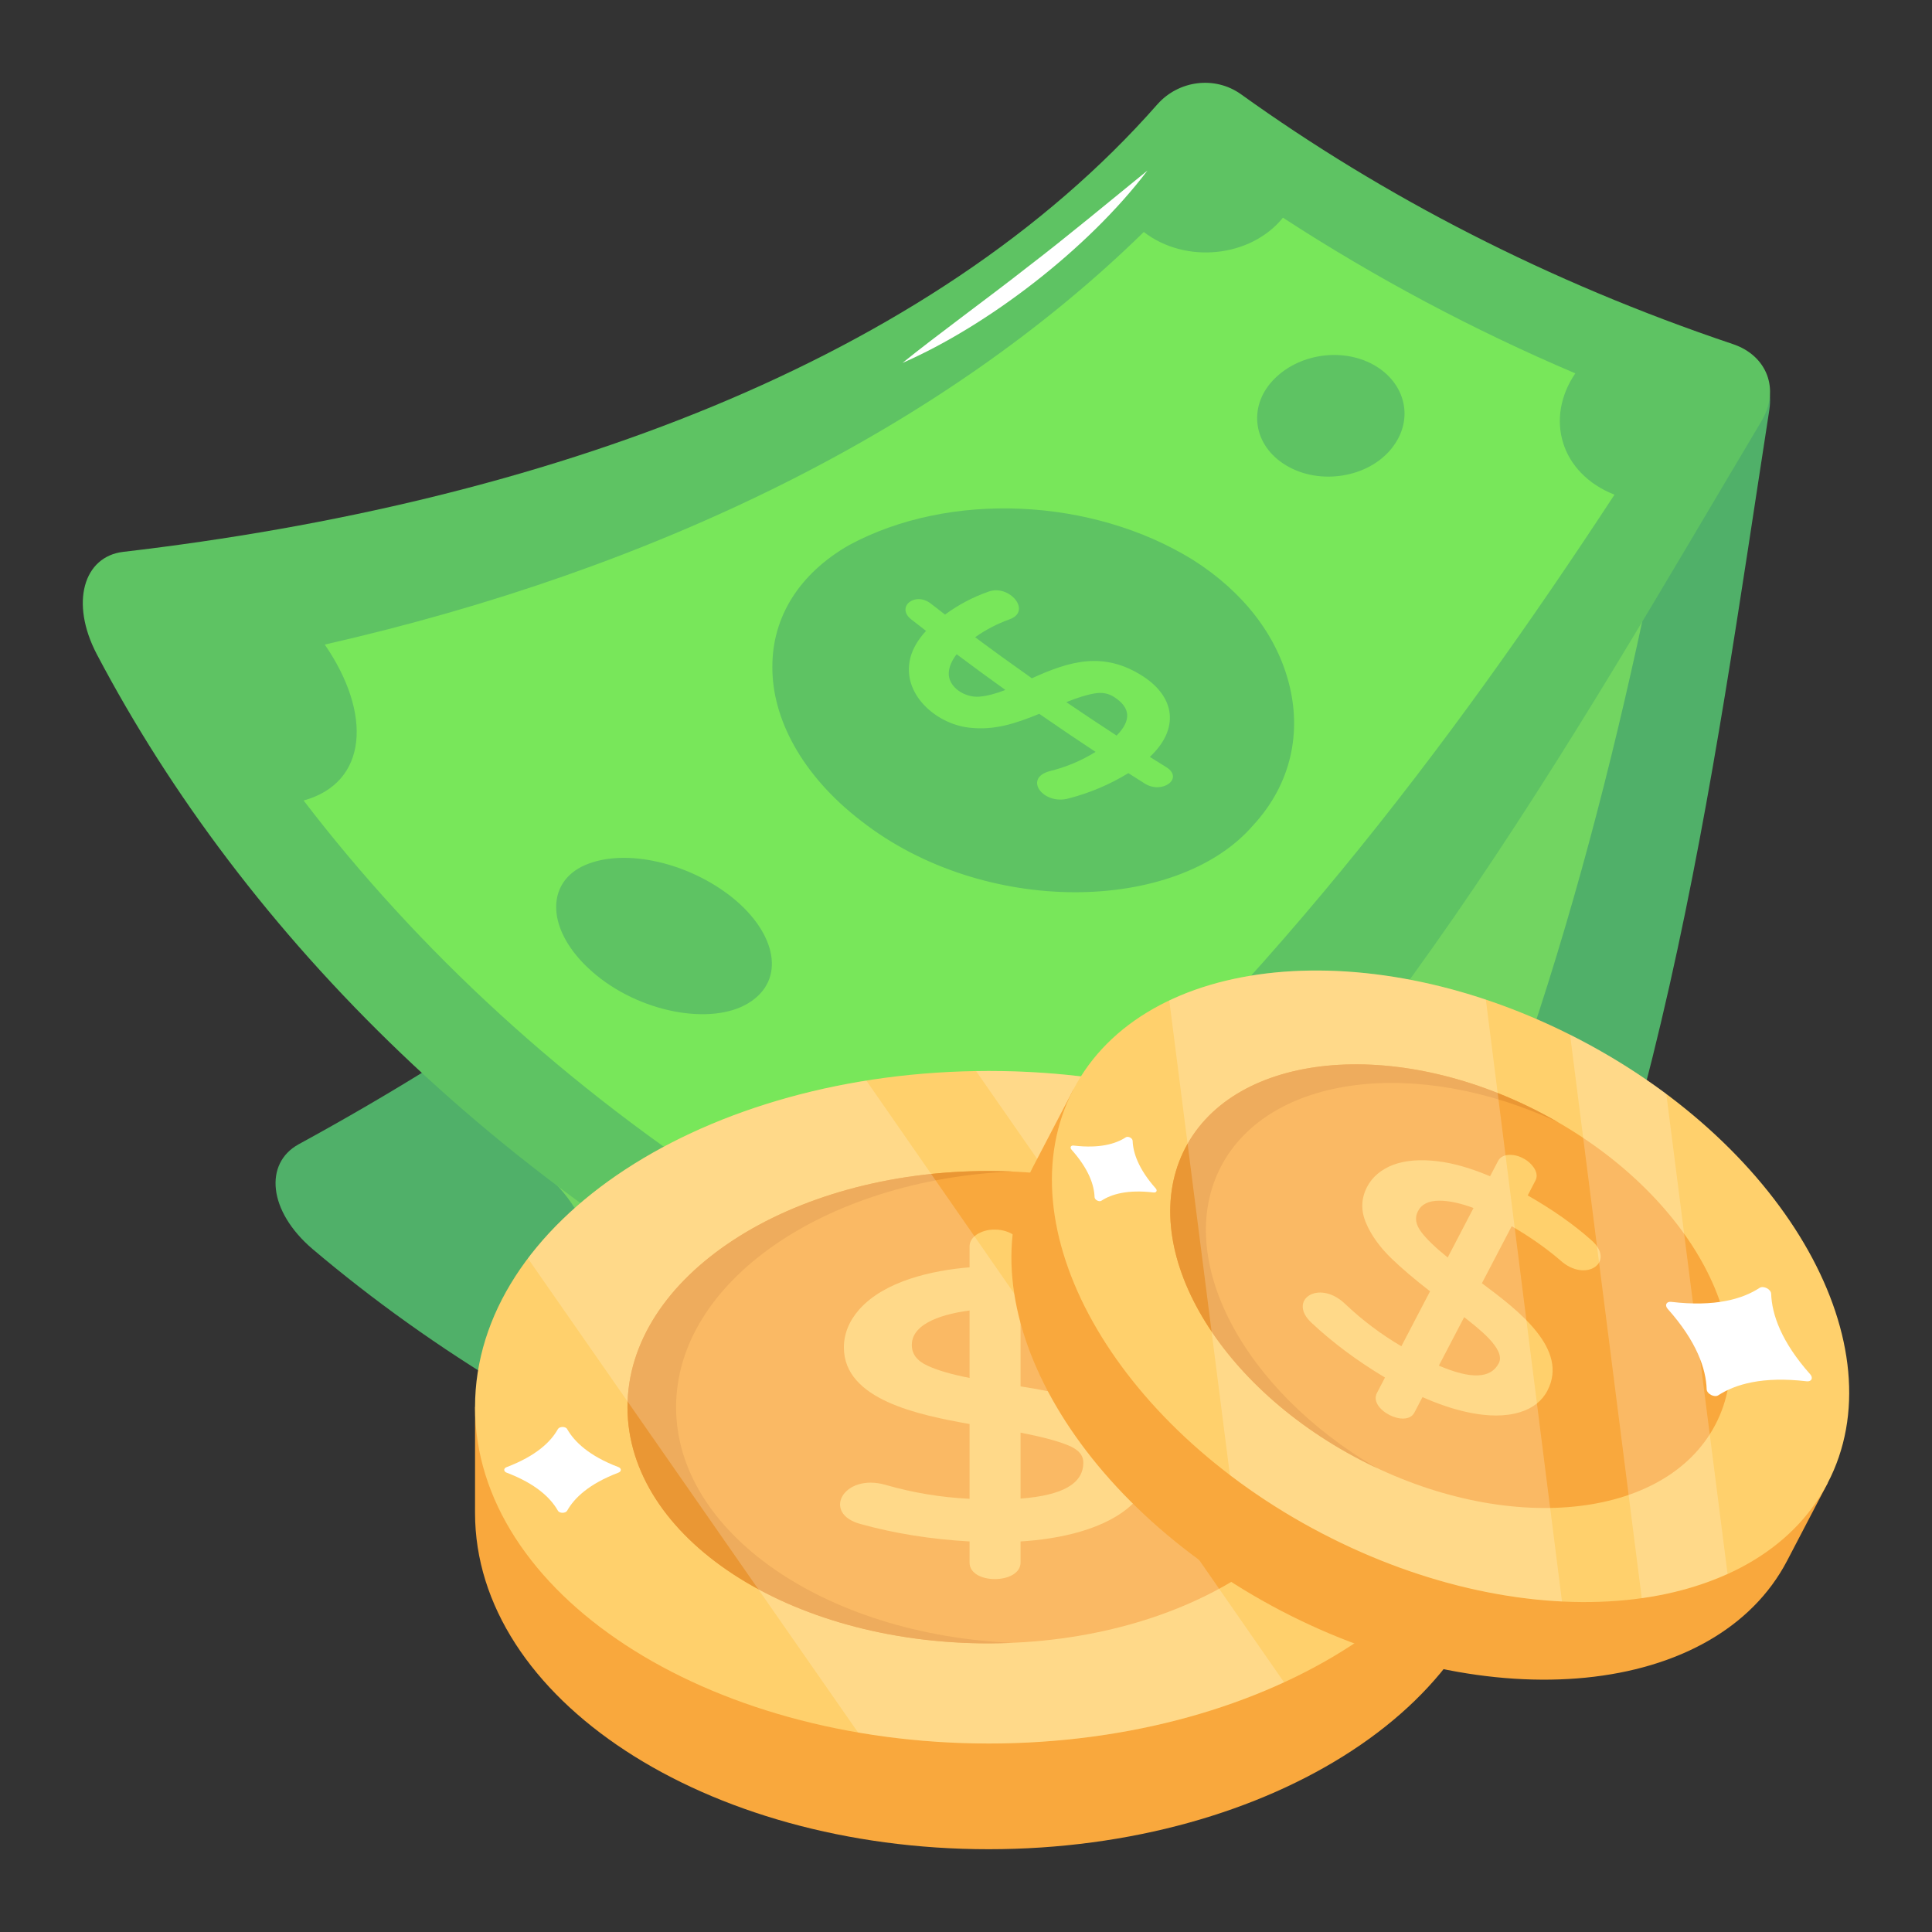 <?xml version="1.0" encoding="UTF-8"?> <svg xmlns="http://www.w3.org/2000/svg" width="40" height="40" viewBox="0 0 40 40" fill="none"><rect x="0" y="0" width="40" height="40" fill="#333333" stroke="none"/><path d="M6.47 25.859C11.478 30.102 18.505 33.155 26.849 33.731C28.384 33.839 30.01 33.229 30.387 32.478C34.418 24.438 35.416 16.322 36.633 8.48C36.741 7.736 36.223 7.191 35.485 7.237C31.458 7.475 27.622 7.108 24.105 6.249C23.459 6.093 22.806 6.461 22.58 7.084C20.227 13.785 13.871 19.498 6.183 23.691C5.467 24.085 5.549 25.073 6.47 25.859Z" fill="#50B069"></path><path d="M11.574 27.069C14.927 29.048 18.79 30.533 23.15 31.35C23.965 30.241 26.117 29.633 28.206 29.795C31.453 23.491 33.155 17.178 34.378 11.045C33.168 11.055 32.447 10.114 32.686 9.019C30.396 8.976 28.114 8.734 25.867 8.294C25.555 9.31 24.357 9.942 23.306 9.646C20.983 14.948 16.593 19.87 10.774 23.909C12.225 24.871 12.672 26.23 11.574 27.069Z" fill="#72D561"></path><path d="M2.003 13.543C5.061 19.352 10.437 24.811 17.959 28.465C19.343 29.139 21.079 29.182 21.71 28.627C28.455 22.678 32.415 15.524 36.477 8.706C36.855 8.056 36.58 7.358 35.877 7.124C32.053 5.839 28.633 4.063 25.693 1.951C25.153 1.566 24.408 1.662 23.966 2.156C19.278 7.49 11.247 10.413 2.548 11.426C1.737 11.523 1.443 12.47 2.003 13.543Z" fill="#5EC363"></path><path d="M6.286 16.574C8.655 19.664 11.681 22.486 15.419 24.874C16.59 24.151 18.814 24.391 20.69 25.323C26.059 20.691 29.999 15.471 33.426 10.242C32.301 9.798 31.984 8.656 32.615 7.73C30.508 6.834 28.482 5.756 26.562 4.507C25.893 5.333 24.545 5.47 23.681 4.803C19.545 8.852 13.631 11.775 6.724 13.345C7.71 14.779 7.617 16.207 6.285 16.574L6.286 16.574Z" fill="#78E75A"></path><path d="M23.757 3.531C22.932 4.2 22.118 4.882 21.263 5.537C20.519 6.123 19.354 6.97 18.685 7.514C20.439 6.749 22.519 5.163 23.757 3.531Z" fill="white"></path><path d="M17.83 16.997C20.374 18.985 24.357 18.911 25.936 17.097C26.757 16.212 26.941 15.138 26.687 14.153C26.435 13.165 25.755 12.262 24.701 11.593C22.61 10.299 19.658 10.163 17.579 11.286C16.557 11.871 15.987 12.765 15.991 13.81C15.985 14.85 16.576 16.033 17.83 16.997ZM26.629 9.636C27.323 10.053 28.323 9.89 28.807 9.29C29.294 8.69 29.102 7.921 28.435 7.551C27.772 7.186 26.861 7.328 26.347 7.883C25.84 8.43 25.939 9.224 26.629 9.636ZM12.254 20.112C13.218 20.965 14.729 21.243 15.499 20.766C16.274 20.289 16.077 19.33 15.177 18.595C14.281 17.868 12.952 17.549 12.115 17.91C11.289 18.266 11.297 19.268 12.254 20.112Z" fill="#5EC363"></path><path d="M21.364 14.043C20.969 13.765 20.577 13.482 20.189 13.193C20.406 13.039 20.642 12.917 20.889 12.827C21.381 12.662 20.899 12.092 20.47 12.248C20.146 12.36 19.842 12.521 19.566 12.724C19.467 12.648 19.367 12.571 19.268 12.494C18.94 12.243 18.542 12.571 18.869 12.826C18.97 12.906 19.072 12.983 19.173 13.062C19.005 13.243 18.896 13.431 18.847 13.622C18.66 14.368 19.381 14.985 20.056 15.064C20.575 15.127 21.008 14.987 21.517 14.779C21.9 15.045 22.289 15.307 22.682 15.567C22.388 15.75 22.068 15.884 21.732 15.966C21.177 16.116 21.606 16.675 22.123 16.531C22.559 16.419 22.977 16.242 23.361 16.007C23.474 16.08 23.588 16.151 23.702 16.223C24.061 16.449 24.514 16.119 24.151 15.886C24.036 15.815 23.921 15.743 23.806 15.671C24.429 15.087 24.326 14.431 23.666 14.003C22.857 13.481 22.16 13.679 21.364 14.043ZM22.077 14.537C22.306 14.445 22.504 14.383 22.661 14.357C22.82 14.33 22.95 14.354 23.073 14.435C23.408 14.654 23.427 14.915 23.118 15.23C22.766 15.001 22.42 14.77 22.077 14.537ZM19.643 13.932C19.649 13.807 19.704 13.678 19.806 13.545C20.14 13.795 20.475 14.041 20.816 14.285C20.609 14.365 20.43 14.411 20.278 14.423C19.977 14.45 19.63 14.227 19.643 13.932Z" fill="#78E75A"></path><path d="M9.835 31.321C9.835 35.166 14.594 38.286 20.469 38.286C26.346 38.286 31.104 35.166 31.104 31.321V29.132H9.836L9.835 31.321Z" fill="#F9A83D"></path><path d="M31.104 29.133C31.104 32.978 26.346 36.097 20.47 36.097C14.594 36.097 9.835 32.978 9.835 29.133C9.835 25.287 14.594 22.173 20.47 22.173C26.346 22.173 31.104 25.287 31.104 29.133Z" fill="#FFD06C"></path><path d="M12.992 29.134C12.992 31.835 16.335 34.023 20.463 34.023C24.59 34.023 27.939 31.835 27.939 29.134C27.939 26.434 24.59 24.245 20.463 24.245C16.335 24.245 12.992 26.433 12.992 29.134Z" fill="#F9A83D"></path><path d="M23.414 29.459C23.147 29.243 22.813 29.079 22.419 28.97C21.994 28.858 21.564 28.77 21.129 28.704V27.095C21.651 27.118 22.146 27.182 22.595 27.287C22.691 27.313 22.775 27.326 22.847 27.326C23.038 27.326 23.197 27.279 23.318 27.186C23.43 27.101 23.486 27.001 23.486 26.891C23.486 26.693 23.331 26.547 23.05 26.481C22.488 26.341 21.842 26.255 21.129 26.227V25.807C21.129 25.71 21.078 25.627 20.975 25.56C20.861 25.491 20.729 25.456 20.596 25.458H20.588C20.457 25.455 20.328 25.492 20.218 25.562C20.122 25.63 20.074 25.712 20.074 25.808V26.239C19.294 26.301 18.311 26.525 17.791 27.11C17.579 27.35 17.472 27.616 17.472 27.899C17.472 28.987 19.039 29.297 20.074 29.483V31.031C19.484 31.003 18.899 30.906 18.332 30.742C17.463 30.494 17 31.337 17.821 31.554C18.518 31.748 19.275 31.869 20.074 31.914V32.351C20.074 32.812 21.129 32.802 21.129 32.351V31.914C21.911 31.867 22.909 31.67 23.463 31.123C23.703 30.886 23.825 30.619 23.825 30.327C23.825 29.971 23.686 29.679 23.414 29.459ZM21.129 29.661C21.547 29.742 21.873 29.827 22.099 29.917C22.324 30.006 22.429 30.122 22.429 30.282C22.429 30.716 22.004 30.96 21.129 31.027V29.661ZM18.878 27.846C18.878 27.369 19.602 27.194 20.074 27.132V28.529C19.695 28.455 19.402 28.369 19.199 28.273C18.983 28.173 18.878 28.033 18.878 27.846Z" fill="#FFD06C"></path><path d="M20.963 34.014C20.797 34.02 20.63 34.024 20.463 34.025C16.335 34.025 12.991 31.836 12.991 29.134C12.991 26.433 16.335 24.244 20.463 24.244C20.633 24.244 20.802 24.249 20.963 24.254C17.073 24.425 13.998 26.543 13.998 29.134C13.998 31.725 17.073 33.843 20.963 34.014V34.014Z" fill="#EA9734"></path><g opacity="0.2"><path d="M10.93 26.054L17.765 35.869C18.658 36.022 19.563 36.098 20.47 36.098C22.747 36.098 24.855 35.627 26.584 34.829L17.937 22.373C14.857 22.865 12.303 24.234 10.93 26.054ZM29.936 32.305L23.026 22.377C22.181 22.241 21.326 22.172 20.47 22.173C20.383 22.173 20.297 22.176 20.21 22.177L28.316 33.833C28.956 33.376 29.5 32.862 29.936 32.305Z" fill="white"></path></g><path d="M29.459 27.121C28.427 27.514 27.914 28.009 27.663 28.455C27.606 28.553 27.394 28.553 27.339 28.455C27.086 28.007 26.566 27.509 25.54 27.121C25.428 27.077 25.428 26.968 25.543 26.926C26.575 26.533 27.09 26.038 27.339 25.592C27.396 25.494 27.608 25.493 27.663 25.592C27.916 26.04 28.439 26.538 29.462 26.926C29.574 26.97 29.574 27.079 29.459 27.121ZM12.803 30.49C12.193 30.722 11.89 31.014 11.742 31.278C11.708 31.335 11.583 31.335 11.551 31.278C11.401 31.013 11.094 30.719 10.489 30.49C10.423 30.464 10.423 30.399 10.49 30.375C11.1 30.143 11.405 29.85 11.551 29.587C11.585 29.53 11.71 29.529 11.742 29.587C11.892 29.851 12.2 30.146 12.805 30.375C12.87 30.401 12.87 30.465 12.803 30.49Z" fill="white"></path><path d="M21.386 24.161C19.912 26.984 22.21 31.098 26.525 33.35C30.839 35.602 35.528 35.135 37.001 32.312L37.84 30.705L22.225 22.554L21.386 24.161Z" fill="#F9A83D"></path><path d="M37.84 30.705C36.366 33.529 31.677 33.995 27.363 31.743C23.049 29.492 20.751 25.378 22.224 22.555C23.698 19.731 28.385 19.269 32.699 21.521C37.013 23.772 39.314 27.882 37.84 30.705Z" fill="#FFD06C"></path><path d="M24.542 23.766C23.506 25.749 25.123 28.637 28.153 30.218C31.183 31.8 34.481 31.477 35.516 29.494C36.551 27.511 34.931 24.621 31.901 23.039C28.87 21.457 25.576 21.783 24.542 23.766Z" fill="#F9A83D"></path><path d="M30.681 26.568L31.298 25.387C31.672 25.604 32.01 25.841 32.3 26.09C32.83 26.577 33.47 26.126 32.943 25.673C32.584 25.353 32.143 25.043 31.63 24.75L31.79 24.441C31.828 24.37 31.822 24.289 31.773 24.201C31.715 24.106 31.632 24.03 31.533 23.981L31.527 23.978C31.432 23.926 31.324 23.903 31.216 23.912C31.119 23.925 31.052 23.967 31.016 24.037L30.85 24.354C30.461 24.188 30.097 24.083 29.769 24.043C29.402 23.998 29.089 24.024 28.841 24.118C28.593 24.214 28.412 24.367 28.303 24.575C28.179 24.815 28.172 25.068 28.285 25.327C28.392 25.577 28.568 25.822 28.809 26.055C29.02 26.259 29.288 26.487 29.608 26.735L29.014 27.873C28.592 27.625 28.2 27.33 27.846 26.993C27.3 26.475 26.642 26.92 27.16 27.393C27.598 27.802 28.107 28.181 28.675 28.52L28.508 28.841C28.331 29.179 29.11 29.577 29.284 29.245L29.451 28.925C30.043 29.19 30.851 29.428 31.468 29.238C31.734 29.157 31.925 29.007 32.037 28.793C32.484 27.937 31.454 27.143 30.681 26.568ZM30.314 27.27C30.576 27.479 31.185 27.929 31.031 28.225C30.865 28.543 30.458 28.56 29.79 28.274L30.314 27.27ZM29.357 25.076C29.434 24.929 29.579 24.859 29.802 24.859C30 24.859 30.237 24.91 30.508 25.01L29.973 26.035C29.724 25.835 29.541 25.66 29.429 25.512C29.309 25.355 29.286 25.213 29.357 25.076Z" fill="#FFD06C"></path><path d="M28.524 30.403C28.403 30.345 28.277 30.284 28.153 30.219C25.122 28.637 23.506 25.749 24.541 23.765C25.576 21.781 28.87 21.457 31.901 23.038C32.025 23.103 32.147 23.171 32.264 23.237C29.343 21.872 26.273 22.249 25.28 24.151C24.287 26.053 25.733 28.787 28.524 30.403Z" fill="#EA9734"></path><g opacity="0.2"><path d="M24.209 20.714L25.464 30.539C26.062 30.994 26.697 31.397 27.363 31.743C29.035 32.616 30.763 33.079 32.339 33.156L30.763 20.697C28.313 19.877 25.914 19.905 24.209 20.714ZM35.767 32.586L34.499 22.649C33.93 22.225 33.328 21.848 32.699 21.52C32.635 21.487 32.571 21.456 32.507 21.424L33.991 33.088C34.604 33.006 35.202 32.837 35.767 32.586Z" fill="white"></path></g><path d="M37.403 28.598C36.495 28.491 35.929 28.658 35.573 28.889C35.493 28.939 35.339 28.858 35.335 28.765C35.321 28.339 35.13 27.774 34.526 27.097C34.461 27.021 34.502 26.941 34.603 26.954C35.511 27.061 36.079 26.895 36.432 26.663C36.513 26.613 36.668 26.693 36.67 26.787C36.685 27.213 36.878 27.779 37.48 28.455C37.546 28.531 37.503 28.611 37.403 28.598ZM23.883 24.689C23.346 24.625 23.012 24.723 22.803 24.86C22.756 24.89 22.664 24.842 22.662 24.787C22.654 24.535 22.541 24.202 22.184 23.802C22.146 23.757 22.17 23.71 22.23 23.718C22.766 23.781 23.101 23.683 23.31 23.546C23.357 23.517 23.449 23.563 23.45 23.619C23.459 23.87 23.573 24.205 23.928 24.605C23.967 24.649 23.942 24.696 23.883 24.689H23.883Z" fill="white"></path></svg> 